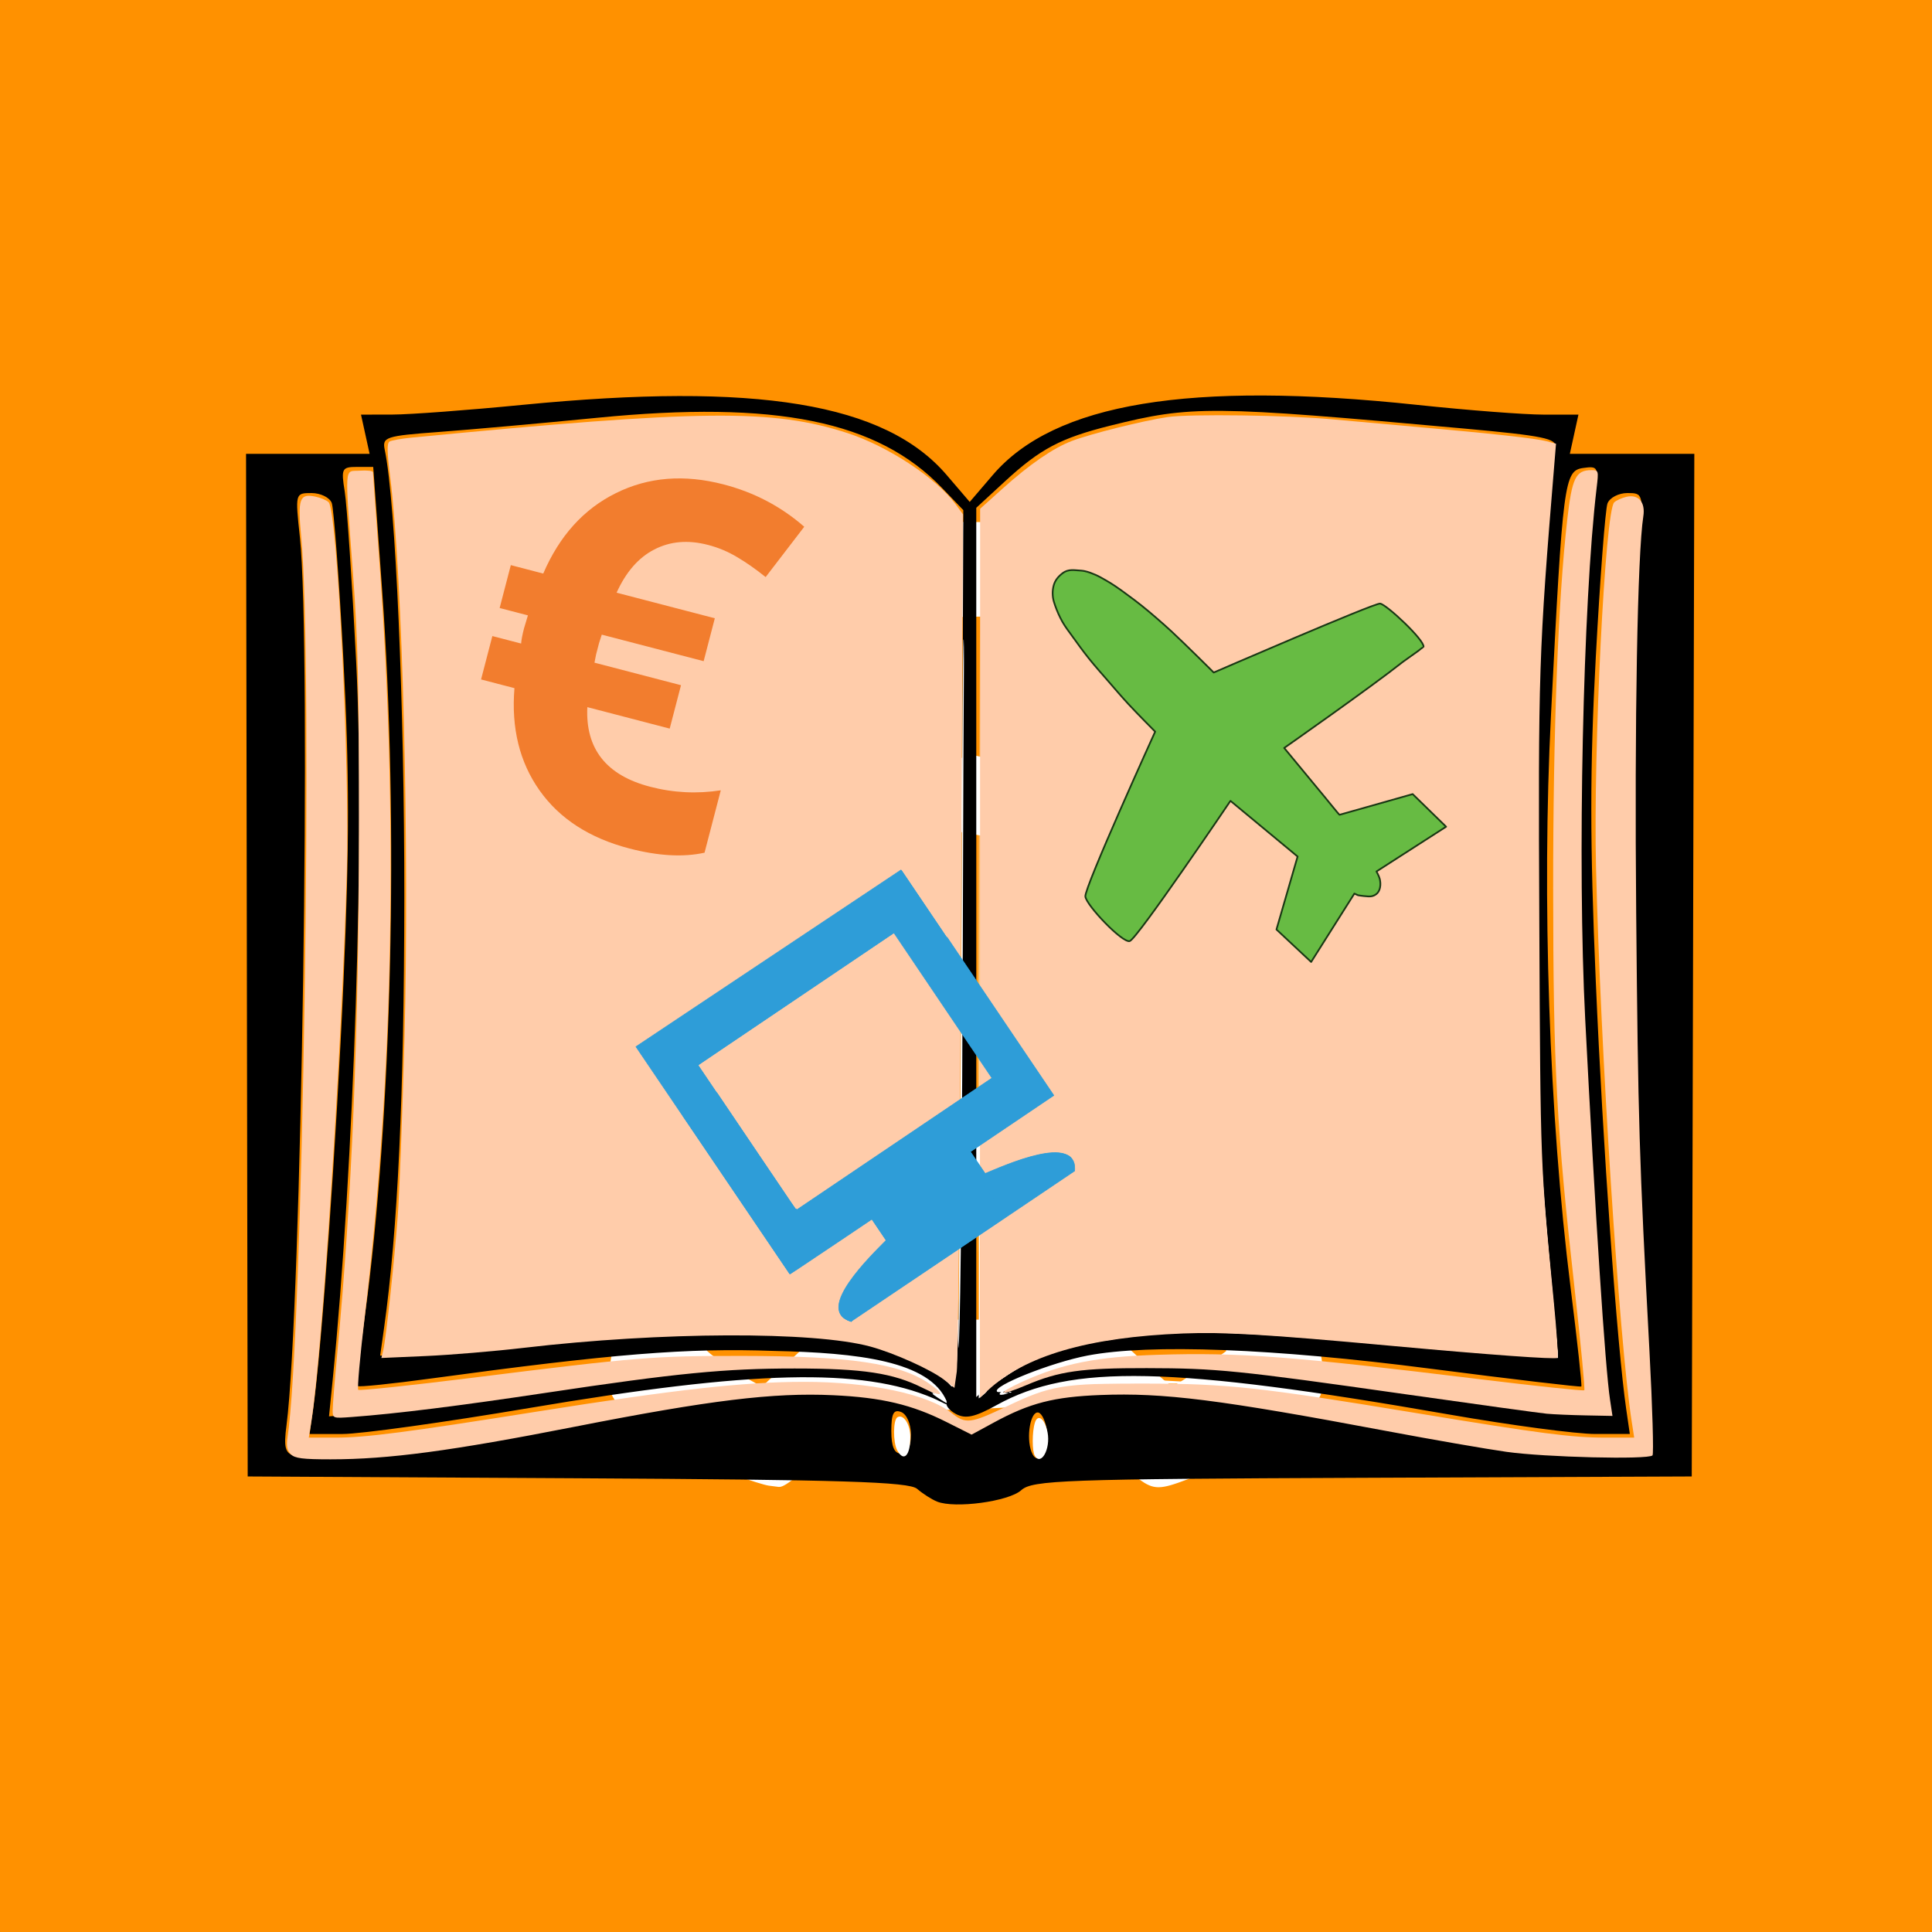 <?xml version="1.0" encoding="UTF-8" standalone="no"?>
<!-- Created with Inkscape (http://www.inkscape.org/) -->

<svg
   width="600"
   height="600"
   viewBox="0 0 158.75 158.75"
   version="1.1"
   id="svg1"
   xml:space="preserve"
   inkscape:version="1.4.2 (f4327f4, 2025-05-13)"
   sodipodi:docname="indirizzi-biennio-ite.svg"
   xmlns:inkscape="http://www.inkscape.org/namespaces/inkscape"
   xmlns:sodipodi="http://sodipodi.sourceforge.net/DTD/sodipodi-0.dtd"
   xmlns="http://www.w3.org/2000/svg"
   xmlns:svg="http://www.w3.org/2000/svg"><rect x="0" y="0" width="158.75" height="158.75" fill="#808080" stroke="none"/><sodipodi:namedview
     id="namedview1"
     pagecolor="#ffffff"
     bordercolor="#000000"
     borderopacity="0.25"
     inkscape:showpageshadow="2"
     inkscape:pageopacity="0.0"
     inkscape:pagecheckerboard="0"
     inkscape:deskcolor="#d1d1d1"
     inkscape:document-units="mm"
     inkscape:zoom="1.4551341"
     inkscape:cx="221.28545"
     inkscape:cy="301.3468"
     inkscape:window-width="2560"
     inkscape:window-height="1369"
     inkscape:window-x="-8"
     inkscape:window-y="-8"
     inkscape:window-maximized="1"
     inkscape:current-layer="svg1" /><defs
     id="defs1"><linearGradient
       id="swatch3"
       inkscape:swatch="solid"><stop
         style="stop-color:#ffffff;stop-opacity:1;"
         offset="0"
         id="stop3" /></linearGradient></defs><rect
     inkscape:export-ydpi="94.615005"
     inkscape:export-xdpi="94.615005"
     inkscape:export-filename="C:\Users\Tommaso\Desktop\Scuola\ASL\loghi\Bannerone\Informatica.png"
     ry="0.027"
     y="0"
     x="-5.5511151e-17"
     height="158.75"
     width="158.75"
     id="rect5103"
     style="display:inline;fill:#ff9100;fill-opacity:1;stroke:#000000;stroke-width:0;stroke-linecap:round;stroke-linejoin:round;stroke-miterlimit:4;stroke-dasharray:none;stroke-opacity:0.974;paint-order:stroke fill markers" /><g
     inkscape:label="Livello 1"
     inkscape:groupmode="layer"
     id="layer1"><path
       style="fill:#ffffff;fill-opacity:1;stroke:#ffffff;stroke-width:1.407;stroke-linecap:round;stroke-linejoin:round;stroke-dasharray:none;stroke-opacity:1"
       d="m 285.184,362.026 -12.364,-2.949 -10.239,-7.398 -10.239,-7.398 -6.396,-10.397 c -3.518,-5.718 -6.599,-11.02 -6.848,-11.781 -0.249,-0.761 -1.267,-6.594 -2.263,-12.963 l -1.81,-11.579 2.875,-12.232 2.875,-12.232 5.056,-7.046 c 10.753,-14.987 8.783,-13.046 20.643,-20.339 5.805,-3.569 10.927,-6.582 11.383,-6.695 0.456,-0.113 6.185,-1.059 12.732,-2.103 l 11.903,-1.898 12.141,2.906 c 6.677,1.598 12.713,3.278 13.413,3.734 0.7,0.455 5.361,3.78 10.357,7.388 l 9.085,6.56 6.738,10.934 6.738,10.934 1.993,12.469 1.993,12.469 -2.935,12.31 c -2.499,10.484 -3.167,12.638 -4.5,14.518 -0.861,1.215 -4.19,5.844 -7.397,10.287 l -5.831,8.079 -10.847,6.673 -10.847,6.673 -12.523,2.012 -12.523,2.012 z m 20.404,-20.244 10.379,-1.079 9.618,-7.692 9.618,-7.692 3.959,-11.775 3.959,-11.775 -3.024,-11.803 -3.024,-11.803 -3.926,-3.791 c -7.934,-7.663 -13.628,-12.816 -14.596,-13.21 -0.546,-0.222 -6.131,-1.315 -12.412,-2.429 l -11.42,-2.025 -10.934,4.512 c -6.013,2.481 -11.206,4.719 -11.539,4.973 -0.333,0.254 -3.593,4.733 -7.244,9.955 -4.821,6.893 -6.736,10.039 -6.992,11.483 -0.194,1.094 -0.502,6.8 -0.685,12.68 l -0.332,10.691 6.3,10.664 6.3,10.664 10.862,5.488 c 9.619,4.86 11.084,5.462 12.806,5.266 1.069,-0.122 6.615,-0.707 12.323,-1.301 z"
       id="path28"
       transform="scale(0.265)" /><path
       style="fill:#ffffff;fill-opacity:1;stroke:#ffffff;stroke-width:1.407;stroke-linecap:round;stroke-linejoin:round;stroke-dasharray:none;stroke-opacity:1"
       d="m 230.752,453.436 c -4.448,-1.683 -9.478,-3.944 -11.177,-5.024 -14.428,-9.171 -21.426,-13.787 -23.384,-15.423 l -2.301,-1.923 v -4.903 c 0,-4.277 0.348,-6.357 2.727,-16.298 1.5,-6.267 2.711,-11.941 2.693,-12.61 -0.079,-2.796 -3.089,-13.342 -4.749,-16.639 -0.977,-1.94 -3.801,-6.479 -6.276,-10.087 -3.733,-5.443 -5.259,-8.293 -8.957,-16.73 -5.432,-12.394 -6.106,-13.733 -7.184,-14.288 -0.467,-0.24 -8.612,-2.8 -18.1,-5.688 -14.037,-4.273 -17.681,-5.56 -19.559,-6.91 l -2.308,-1.659 0.018,-25.106 0.018,-25.106 1.581,-1.846 c 1.512,-1.766 2.125,-2.013 14.195,-5.729 18.534,-5.705 17.32,-5.146 23.219,-10.702 l 5.117,-4.819 5.842,-11.407 c 5.285,-10.319 6.47,-12.233 12.427,-20.062 6.306,-8.288 6.585,-8.753 6.585,-10.952 0,-1.263 -1.64,-8.845 -3.645,-16.85 -3.174,-12.677 -3.645,-15.113 -3.645,-18.886 0,-3.421 0.179,-4.542 0.85,-5.33 2.239,-2.629 14.073,-11.048 20.531,-14.607 7.476,-4.119 23.181,-10.257 26.243,-10.257 1.319,0 2.273,0.666 5.77,4.027 2.304,2.215 8.576,8.215 13.938,13.333 l 9.749,9.305 7.016,-0.943 c 3.859,-0.519 8.316,-1.38 9.904,-1.913 2.458,-0.825 4.183,-0.97 11.569,-0.97 7.946,0 9.162,0.119 14.362,1.408 3.125,0.774 7.816,1.665 10.424,1.98 l 4.743,0.572 13.709,-13.399 13.709,-13.399 h 2.488 c 3.09,0 14.86,4.713 24.024,9.619 8.288,4.438 21.178,14.129 22.416,16.854 0.488,1.075 0.893,2.375 0.899,2.888 0.006,0.513 -1.206,6.527 -2.692,13.363 -2.527,11.621 -2.692,12.777 -2.536,17.775 0.136,4.367 0.451,6.239 1.72,10.225 1.33,4.177 2.423,6.233 7.59,14.282 4.764,7.42 7.076,11.668 10.964,20.146 l 4.928,10.744 14.793,4.616 14.793,4.616 0.007,31.222 c 0.004,17.172 -0.047,31.222 -0.114,31.223 -1.511,0.014 -20.334,5.6 -22.257,6.606 -1.7,0.889 -4.163,2.949 -6.659,5.57 -3.679,3.863 -4.383,4.968 -9.906,15.55 -5.15,9.868 -6.81,12.543 -12.414,20.003 -5.545,7.382 -6.469,8.865 -6.469,10.384 0,0.975 1.64,8.557 3.645,16.848 3.26,13.485 3.645,15.577 3.645,19.831 0,3.623 -0.177,4.932 -0.745,5.5 -1.141,1.141 -16.822,11.898 -22.718,15.585 -5.887,3.681 -19.636,9.495 -22.453,9.495 -1.565,0 -2.896,-1.127 -16.352,-13.849 -8.057,-7.617 -14.891,-13.847 -15.187,-13.845 -0.296,0.002 -3.272,0.766 -6.613,1.696 l -6.074,1.692 H 299.581 284.031 l -6.074,-1.692 c -3.341,-0.931 -6.338,-1.694 -6.661,-1.696 -0.323,-0.002 -4.601,3.877 -9.506,8.621 -16.742,16.191 -20.005,19.075 -21.55,19.051 -0.77,-0.012 -5.04,-1.399 -9.488,-3.082 z m 19.93,-30.117 c 6.513,-6.23 12.796,-11.847 13.96,-12.484 l 2.118,-1.157 7.178,1.813 7.178,1.813 17.008,0.282 17.008,0.282 8.137,-1.989 c 4.475,-1.094 8.651,-1.989 9.279,-1.989 1.166,0 11.675,9.141 22.758,19.797 5.08,4.884 5.233,4.986 7.475,4.986 2.644,0 2.715,-0.038 13.944,-7.424 l 8.139,-5.354 v -2.151 c 0,-1.183 -1.531,-8.944 -3.402,-17.246 -1.871,-8.302 -3.402,-15.904 -3.402,-16.893 0,-1.627 0.523,-2.346 5.515,-7.587 4.533,-4.758 6.599,-7.476 11.602,-15.265 6.074,-9.454 6.098,-9.505 10.966,-22.353 2.683,-7.083 5.028,-13.256 5.211,-13.718 0.645,-1.629 3.545,-2.758 18.945,-7.374 8.553,-2.564 16.007,-4.859 16.565,-5.102 2.573,-1.117 2.649,-25.815 0.086,-27.807 -0.852,-0.662 -7.157,-2.631 -32.059,-10.012 -3.052,-0.904 -3.659,-1.981 -7.404,-13.117 -4.265,-12.682 -9.554,-22.509 -17.074,-31.721 -2.945,-3.608 -5.883,-7.435 -6.527,-8.504 -0.645,-1.069 -2.244,-3.085 -3.554,-4.479 l -2.382,-2.536 0.533,-4.517 c 0.293,-2.484 1.849,-10.143 3.457,-17.02 1.609,-6.877 2.917,-13.324 2.907,-14.329 -0.017,-1.808 -0.092,-1.876 -7.411,-6.807 -6.613,-4.455 -13.649,-8.382 -15.02,-8.382 -0.686,0 -4.685,3.482 -16.416,14.294 -10.242,9.44 -12.179,10.973 -13.86,10.968 -0.535,-0.001 -3.705,-0.764 -7.046,-1.695 l -6.074,-1.692 -19.103,-0.004 -19.103,-0.004 -5.908,1.701 c -9.457,2.722 -7.766,3.439 -21.207,-8.985 -6.358,-5.877 -12.697,-11.59 -14.085,-12.695 l -2.524,-2.01 -3.499,1.611 c -1.924,0.886 -6.997,3.92 -11.274,6.742 -6.936,4.578 -7.79,5.288 -7.909,6.589 -0.074,0.802 1.402,7.98 3.28,15.952 2.435,10.336 3.414,15.423 3.414,17.729 v 3.234 l -5.024,5.11 c -4.216,4.288 -5.99,6.629 -11.023,14.547 -6.443,10.135 -6.377,9.998 -12.43,26.037 -2.219,5.88 -4.542,11.323 -5.161,12.096 -1.007,1.256 -2.902,1.936 -17.822,6.397 -9.182,2.745 -17.016,5.312 -17.409,5.705 -0.461,0.461 -0.947,2.833 -1.371,6.691 -0.567,5.151 -0.556,6.988 0.074,13.285 0.402,4.019 0.774,7.348 0.826,7.398 0.052,0.05 7.748,2.327 17.102,5.06 20.298,5.931 18.678,4.817 22.111,15.202 1.564,4.731 3.969,10.262 7.681,17.662 l 5.405,10.774 7.02,7.985 c 7.608,8.654 10.022,12.496 10.022,15.953 0,1.112 -1.542,8.917 -3.426,17.344 -1.884,8.427 -3.36,15.881 -3.28,16.563 0.297,2.524 18.657,14.02 22.499,14.088 1.888,0.034 2.286,-0.293 13.786,-11.292 z"
       id="path29"
       transform="scale(0.265)" /><path
       style="fill:#ffffff;fill-opacity:1;stroke:#ffffff;stroke-width:0.249;stroke-linecap:round;stroke-linejoin:round;stroke-dasharray:none;stroke-opacity:1"
       d="m 455.886,331.278 c 0,-0.038 0.068,-0.09 0.151,-0.116 0.083,-0.026 0.208,-0.135 0.279,-0.242 0.114,-0.171 0.131,-3.83 0.151,-31.192 0.018,-24.573 0.045,-30.99 0.129,-30.961 0.058,0.021 1.558,0.493 3.332,1.05 l 3.226,1.013 1.744,1.795 1.744,1.795 1.09,12.511 1.09,12.511 -1.137,13.02 c -0.625,7.161 -1.176,13.098 -1.223,13.194 -0.048,0.096 -0.678,0.947 -1.401,1.891 l -1.315,1.716 -2.835,0.753 c -1.559,0.414 -3.328,0.884 -3.93,1.043 -0.602,0.159 -1.095,0.258 -1.095,0.221 z"
       id="path30"
       transform="scale(0.265)" /><path
       style="fill:#ffffff;stroke:#ffffff;stroke-width:1.407;stroke-linecap:round;stroke-linejoin:round"
       d="m 238.596,459.981 c -1.336,-0.17 -5.921,-1.605 -10.189,-3.188 -7.471,-2.772 -8.273,-3.209 -21.624,-11.79 -17.035,-10.948 -17.024,-10.936 -17.024,-18.299 0,-4.21 0.374,-6.406 2.925,-17.178 l 2.925,-12.351 -1.799,-6.83 -1.799,-6.83 -6.107,-9.371 c -5.4,-8.286 -6.639,-10.608 -10.7,-20.051 l -4.593,-10.68 -2.21,-1.089 c -1.216,-0.599 -3.851,-1.462 -5.855,-1.919 -2.005,-0.457 -9.348,-2.652 -16.32,-4.879 -11.561,-3.692 -12.87,-4.222 -14.895,-6.027 l -2.22,-1.979 -0.479,-15.793 c -0.349,-11.513 -0.321,-19.073 0.105,-27.898 l 0.583,-12.105 2.303,-1.998 c 2.152,-1.867 3.248,-2.284 16.709,-6.361 l 14.406,-4.363 5.814,-5.588 5.814,-5.588 4.852,-9.962 c 4.413,-9.06 5.47,-10.791 11.679,-19.126 l 6.827,-9.165 -3.988,-16.104 c -3.578,-14.448 -3.988,-16.574 -3.982,-20.671 0.006,-4.478 0.038,-4.606 1.674,-6.602 2.703,-3.299 14.009,-11.503 21.657,-15.716 9.071,-4.996 24.592,-10.777 28.937,-10.777 2.738,0 2.838,0.05 6.239,3.119 1.901,1.716 8.158,7.627 13.904,13.136 l 10.448,10.017 3.888,-0.306 c 2.138,-0.169 6.107,-0.941 8.819,-1.716 4.65,-1.329 5.451,-1.41 13.999,-1.41 8.364,0 9.508,0.109 14.749,1.404 3.125,0.772 7.402,1.537 9.504,1.699 l 3.823,0.295 13.485,-13.119 13.485,-13.119 h 3.975 c 3.775,0 4.37,0.161 11.849,3.197 11.763,4.776 21.069,9.967 30.292,16.899 l 7.84,5.892 1.08,3.738 1.08,3.738 -2.967,13.673 c -1.663,7.664 -2.967,14.877 -2.967,16.411 0,1.597 0.631,4.965 1.514,8.084 1.417,5.002 1.892,5.927 7.378,14.357 4.788,7.359 6.72,10.914 10.537,19.394 3.528,7.838 4.965,10.536 5.864,11.007 0.655,0.343 9.042,3.087 18.637,6.098 16.99,5.331 17.492,5.525 19.195,7.396 0.961,1.057 1.927,2.23 2.145,2.608 1.648,2.844 2.403,34.079 1.146,47.417 -0.683,7.244 -0.797,7.741 -2.172,9.476 -0.798,1.007 -1.9,2.235 -2.448,2.73 -0.611,0.551 -6.774,2.467 -15.937,4.952 l -14.941,4.053 -4.956,5.009 -4.956,5.009 -5.942,11.42 c -5.024,9.657 -6.877,12.673 -12.002,19.54 -3.333,4.466 -5.937,8.319 -5.787,8.562 0.15,0.243 1.917,7.317 3.928,15.72 3.306,13.821 3.655,15.749 3.655,20.213 0,7.661 0.487,7.087 -14.335,16.895 -13.867,9.176 -17.806,11.333 -27.138,14.864 -8.346,3.157 -9.948,3.171 -14.22,0.123 -1.729,-1.234 -8.015,-6.864 -13.969,-12.513 -5.954,-5.649 -11.358,-10.746 -12.008,-11.329 l -1.182,-1.058 -4.672,1.133 c -3.739,0.906 -7.135,1.244 -17.008,1.691 -12.201,0.552 -12.423,0.545 -20.284,-0.682 -4.371,-0.682 -9.073,-1.238 -10.448,-1.236 l -2.5,0.004 -12.391,11.693 c -11.057,10.433 -16.243,14.663 -17.737,14.467 -0.267,-0.035 -1.579,-0.203 -2.916,-0.373 z m 9.159,-39.797 c 6.222,-5.862 12.583,-11.417 14.232,-12.426 l 2.981,-1.826 4.065,0.577 c 2.236,0.318 6.876,1.208 10.312,1.978 6.123,1.373 6.537,1.401 20.736,1.401 h 14.488 l 8.093,-1.944 c 11.126,-2.672 11.61,-2.645 15.953,0.905 1.917,1.567 8.145,7.165 13.841,12.44 7.191,6.66 10.615,9.524 11.204,9.37 0.943,-0.247 16.861,-10.788 17.211,-11.397 0.121,-0.212 -1.272,-6.945 -3.096,-14.963 -4.86,-21.365 -4.781,-22.023 3.67,-30.371 3.953,-3.905 5.602,-6.077 10.698,-14.092 5.858,-9.214 6.133,-9.771 9.967,-20.166 2.169,-5.88 4.732,-12.387 5.695,-14.459 l 1.752,-3.769 3.445,-1.021 c 12.379,-3.668 30.195,-9.257 30.455,-9.554 0.171,-0.195 0.64,-1.702 1.042,-3.35 0.601,-2.46 0.651,-4.286 0.28,-10.205 -0.274,-4.365 -0.68,-7.424 -1.029,-7.755 -0.317,-0.301 -7.793,-2.674 -16.613,-5.274 -15.11,-4.455 -16.137,-4.83 -17.791,-6.5 -1.507,-1.522 -2.282,-3.296 -5.488,-12.569 -4.766,-13.784 -8.277,-20.344 -16.067,-30.022 -3.012,-3.742 -6.762,-8.84 -8.334,-11.329 -1.572,-2.489 -3.44,-5.441 -4.152,-6.56 l -1.294,-2.035 0.63,-4.859 c 0.346,-2.673 1.858,-10.144 3.359,-16.604 1.501,-6.459 2.73,-12.052 2.73,-12.427 0,-0.911 -15.665,-11.545 -17.008,-11.545 -1.107,0 -10.366,7.975 -19.195,16.532 -3.092,2.997 -6.074,5.374 -8.199,6.537 l -3.339,1.827 -8.566,-2.213 -8.566,-2.213 -17.251,0.271 -17.251,0.271 -7.194,1.915 c -10.05,2.675 -8.647,3.32 -24.553,-11.283 -8.72,-8.006 -13.027,-11.645 -13.78,-11.645 -1.312,0 -17.402,10.573 -17.402,11.435 0,0.331 1.421,6.641 3.159,14.021 2.816,11.963 3.159,13.963 3.159,18.43 v 5.011 l -5.71,6.044 c -4.609,4.879 -6.754,7.682 -11.128,14.547 -5.259,8.254 -5.579,8.918 -10.881,22.596 -4.56,11.763 -5.753,14.386 -7.216,15.871 -1.656,1.68 -2.646,2.041 -17.79,6.503 -8.82,2.598 -16.327,4.994 -16.683,5.324 -0.897,0.832 -1.064,16.665 -0.205,19.487 l 0.606,1.992 15.915,4.747 c 8.754,2.611 16.393,5.045 16.977,5.409 2.131,1.328 3.556,4.014 5.656,10.66 1.55,4.907 3.583,9.66 7.34,17.166 l 5.196,10.38 7.048,8.037 c 5.246,5.981 7.537,9.01 8.961,11.841 2.798,5.566 2.703,7.48 -1.246,24.946 -1.737,7.684 -3.159,14.259 -3.159,14.611 0,0.785 7.995,6.387 13.606,9.534 2.272,1.274 4.207,2.326 4.3,2.337 0.093,0.011 5.232,-4.75 11.42,-10.58 z m 158.093,1.763 c -0.155,-0.388 -0.27,-0.273 -0.294,0.294 -0.021,0.512 0.094,0.799 0.255,0.638 0.161,-0.161 0.179,-0.581 0.038,-0.931 z m 50.631,-95.031 c -0.051,-3.987 -0.123,-4.391 -0.45,-2.551 -0.558,3.138 -0.544,7.289 0.025,7.289 0.295,0 0.462,-1.863 0.425,-4.738 z m 10.116,-2.906 c -0.123,-0.473 -0.232,-0.204 -0.242,0.598 -0.01,0.802 0.091,1.189 0.224,0.86 0.133,-0.329 0.141,-0.985 0.018,-1.458 z m 0.498,-4.376 c -0.112,-0.739 -0.206,-0.25 -0.21,1.087 -0.004,1.336 0.088,1.941 0.203,1.343 0.115,-0.598 0.118,-1.691 0.007,-2.43 z m 0.48,-5.595 c -0.116,-0.601 -0.211,-0.109 -0.211,1.093 0,1.203 0.095,1.695 0.211,1.093 0.116,-0.601 0.116,-1.585 0,-2.187 z m 0.478,-5.588 c -0.122,-0.468 -0.222,-0.085 -0.222,0.85 0,0.935 0.1,1.318 0.222,0.85 0.122,-0.468 0.122,-1.233 0,-1.701 z m 0.486,-5.345 c -0.122,-0.468 -0.222,-0.085 -0.222,0.85 0,0.935 0.1,1.318 0.222,0.85 0.122,-0.468 0.122,-1.233 0,-1.701 z m 0,-9.233 c -0.122,-0.468 -0.222,-0.085 -0.222,0.85 0,0.935 0.1,1.318 0.222,0.85 0.122,-0.468 0.122,-1.233 0,-1.701 z m -0.486,-5.345 c -0.122,-0.468 -0.222,-0.085 -0.222,0.85 0,0.935 0.1,1.318 0.222,0.85 0.122,-0.468 0.122,-1.233 0,-1.701 z m -0.486,-5.831 c -0.122,-0.468 -0.222,-0.085 -0.222,0.85 0,0.935 0.1,1.318 0.222,0.85 0.122,-0.468 0.122,-1.233 0,-1.701 z m -0.486,-5.345 c -0.122,-0.468 -0.222,-0.085 -0.222,0.85 0,0.935 0.1,1.318 0.222,0.85 0.122,-0.468 0.122,-1.233 0,-1.701 z M 266.052,190.54 c 0,-0.105 -0.339,-0.321 -0.754,-0.48 -0.432,-0.166 -0.627,-0.085 -0.457,0.191 0.285,0.462 1.211,0.683 1.211,0.289 z m 138.979,-22.346 c 0,-0.101 -0.383,-0.484 -0.85,-0.85 -0.771,-0.604 -0.788,-0.587 -0.183,0.183 0.635,0.809 1.034,1.067 1.034,0.667 z"
       id="path3"
       transform="scale(0.265)" /><g
       transform="matrix(0.826,0,0,0.826,-10.112,-53.577)"
       id="g4595"
       style="display:inline"><path
         style="display:inline;fill:#000000;stroke-width:0.65"
         d="m 105.459,214.237 c -0.536,-0.216 -1.429,-0.787 -1.983,-1.267 -0.81,-0.702 -7.47,-0.909 -33.801,-1.053 l -32.793,-0.179 -0.082,-50.864 -0.082,-50.864 h 6.146 6.146 l -0.428,-1.95 -0.428,-1.95 3.139,-0.007 c 1.727,-0.002 7.527,-0.437 12.889,-0.962 23.36,-2.285 36.109,-0.179 42.234,6.976 l 2.292,2.677 2.292,-2.677 c 6.132,-7.164 19.573,-9.384 42.234,-6.976 5.005,0.532 10.659,0.967 12.564,0.968 l 3.464,10e-4 -0.428,1.95 -0.428,1.95 h 6.192 6.192 l -0.128,50.864 -0.128,50.864 -32.742,0.133 c -29.727,0.12 -32.853,0.234 -33.957,1.232 -1.241,1.123 -6.605,1.849 -8.378,1.134 z M 64.358,207.579 c 14.196,-2.843 16.791,-3.284 23.397,-3.977 7.329,-0.768 13.395,-0.029 17.85,2.176 l 3.205,1.586 2.747,-1.535 c 6.556,-3.664 15.145,-3.411 37.943,1.119 9.944,1.976 15.218,2.7 20.088,2.759 3.632,0.044 6.746,-0.066 6.92,-0.245 0.174,-0.179 0.066,-4.128 -0.239,-8.775 -1.684,-25.637 -2.113,-65.058 -0.893,-82.064 0.334,-4.652 0.318,-4.713 -1.245,-4.713 -0.87,0 -1.761,0.464 -1.978,1.03 -0.217,0.567 -0.742,7.453 -1.165,15.302 -0.593,11.004 -0.593,18.396 10e-4,32.283 0.701,16.356 2.122,36.317 3.029,42.549 l 0.355,2.438 h -3.437 c -1.891,0 -8.402,-0.867 -14.471,-1.926 -27.702,-4.837 -37.669,-5.049 -45.059,-0.959 -2.19,1.212 -3.107,1.413 -4.081,0.892 -0.691,-0.37 -1.096,-0.93 -0.902,-1.244 0.195,-0.315 0.011,-0.784 -0.407,-1.043 -0.411,-0.335 0.869,0.302 0.407,1.043 0.405,0.655 -0.402,0.082 -1.348,-0.322 -7.138,-3.046 -17.938,-2.784 -40.18,0.976 -8.406,1.421 -16.763,2.584 -18.57,2.584 h -3.285 l 0.346,-2.438 c 0.868,-6.116 2.334,-26.735 3.031,-42.652 0.592,-13.508 0.589,-20.758 -0.017,-32.006 -0.43,-7.998 -0.951,-14.984 -1.158,-15.524 -0.207,-0.54 -1.111,-0.982 -2.008,-0.982 -1.627,0 -1.63,0.011 -1.16,4.388 1.154,10.747 0.157,76.914 -1.331,88.348 -0.29,2.23 -0.146,2.77 0.817,3.056 2.504,0.744 13.663,-0.296 22.795,-2.125 z m 52.04,-0.332 c -0.117,-0.948 -0.506,-1.788 -0.863,-1.867 -0.781,-0.171 -1.238,2.46 -0.68,3.914 0.609,1.586 1.798,0.009 1.543,-2.047 z m -13.539,0.336 c 0,-1.072 -0.419,-2.041 -0.975,-2.255 -0.751,-0.288 -0.975,0.143 -0.975,1.881 0,1.571 0.296,2.255 0.975,2.255 0.642,0 0.975,-0.642 0.975,-1.881 z m -37.303,-4.223 c 19.207,-3.17 31.15,-3.51 37.571,-1.068 0.966,0.367 3.497,2.307 3.297,1.984 -1.689,-4.042 -8.862,-4.842 -17.216,-5.026 -8.594,-0.312 -16.024,0.286 -34.074,2.742 -3.904,0.531 -7.195,0.87 -7.312,0.753 -0.117,-0.117 0.205,-3.261 0.716,-6.985 2.693,-19.62 3.393,-49.098 1.714,-72.261 l -0.883,-12.188 h -1.616 c -1.504,0 -1.589,0.168 -1.219,2.438 0.218,1.341 0.732,8.993 1.142,17.005 0.874,17.087 -0.214,50.149 -2.352,71.495 l -0.352,3.51 5.38,-0.389 c 2.959,-0.214 9.8,-1.118 15.203,-2.01 z m 106.56,-0.559 c -0.615,-4.534 -2.223,-32.364 -2.675,-46.314 -0.386,-11.89 0.452,-36.465 1.458,-42.796 0.373,-2.348 0.305,-2.482 -1.158,-2.275 -1.895,0.268 -2.029,1.298 -3.212,24.618 -0.922,18.181 -0.179,39.907 1.944,56.854 0.672,5.363 1.157,9.817 1.077,9.899 -0.079,0.082 -6.854,-0.718 -15.054,-1.776 -15.567,-2.01 -27.849,-2.48 -34.051,-1.304 -3.6,0.683 -9.554,3.055 -9.016,3.592 0.176,0.176 1.189,-0.113 2.251,-0.643 5.926,-2.956 16.862,-2.701 39.556,0.922 6.435,1.027 13.4,1.894 15.478,1.927 l 3.777,0.059 z m -66.164,-89.397 c -6.409,-6.671 -16.52,-8.729 -34.293,-6.981 -5.541,0.545 -12.629,1.18 -15.751,1.411 -5.326,0.394 -5.658,0.504 -5.39,1.786 1.079,5.164 1.961,25.408 1.944,44.592 -0.019,19.633 -0.65,33.058 -2.012,42.739 l -0.389,2.763 h 3.38 c 1.859,0 7.084,-0.48 11.612,-1.068 10.546,-1.368 27.753,-1.53 32.607,-0.307 4.222,1.064 7.847,2.789 9.144,4.352 0.811,0.977 0.953,-4.588 1.099,-42.98 l 0.167,-44.103 z m 8.555,86.637 c 3.047,-1.542 11.023,-2.88 17.279,-2.898 2.86,-0.009 10.758,0.563 17.55,1.27 11.108,1.156 17.89,1.588 17.867,1.138 -0.002,-0.089 -0.454,-4.55 -0.999,-9.913 -1.63,-16.034 -1.933,-44.835 -0.667,-63.377 0.598,-8.759 1.219,-16.375 1.38,-16.924 0.246,-0.839 -1.189,-1.133 -8.969,-1.838 -25.27,-2.292 -27.194,-2.308 -35.234,-0.3 -4.961,1.239 -6.989,2.31 -10.503,5.55 l -2.851,2.628 v 44.232 44.232 l 1.463,-1.337 c 0.804,-0.736 2.462,-1.843 3.684,-2.462 z"
         id="path4504"
         inkscape:connector-curvature="0"
         sodipodi:nodetypes="ccccccccccccccccccccccccccccccccccccccscccccscsccccccscccccscccccccccscsssccccccsscssccccccccccsccscccsccccscccccscscscccccccsccscccccc" /><path
         style="display:inline;opacity:1;fill:#ffccaa;fill-opacity:1;stroke:none;stroke-width:35.198;stroke-linecap:round;stroke-linejoin:round;stroke-miterlimit:4;stroke-dasharray:none;stroke-dashoffset:0;stroke-opacity:1;paint-order:fill markers stroke"
         d="m 400.724,762.812 c -4.877,-3.83 -18.778,-10.111 -27.803,-12.562 -21.321,-5.791 -78.42,-5.575 -130.252,0.493 -10.884,1.274 -27.332,2.649 -36.551,3.056 l -16.761,0.739 0.691,-2.804 c 1.017,-4.129 4.154,-33.137 5.465,-50.533 0.627,-8.323 1.759,-38.277 2.515,-66.564 1.922,-71.897 -0.693,-174.27 -5.391,-211.073 -1.151,-9.017 -1.216,-12.432 -0.247,-13.031 0.722,-0.446 4.473,-1.117 8.335,-1.492 108.883,-10.55 135.638,-10.822 163.71,-1.666 15.198,4.957 33.323,16.903 40.489,26.685 l 2.77,3.781 -0.734,157.872 c -0.404,86.83 -1.126,160.612 -1.605,163.96 l -0.871,6.088 z"
         id="path4695"
         inkscape:connector-curvature="0"
         transform="scale(0.265)" /><path
         style="display:inline;opacity:1;fill:#ffccaa;fill-opacity:1;stroke:none;stroke-width:35.198;stroke-linecap:round;stroke-linejoin:round;stroke-miterlimit:4;stroke-dasharray:none;stroke-dashoffset:0;stroke-opacity:1;paint-order:fill markers stroke"
         d="m 626.826,775.46 c -2.561,-0.239 -26.396,-3.526 -52.967,-7.304 -63.085,-8.969 -70.944,-9.762 -97.203,-9.81 -24.581,-0.044 -32.821,1.124 -45.282,6.42 -10.544,4.482 -11.55,3.285 -1.189,-1.413 14.868,-6.742 27.828,-9.309 50.545,-10.014 30.566,-0.949 50.554,0.565 120.845,9.149 21.327,2.604 39.033,4.478 39.348,4.163 0.315,-0.315 -1.273,-17.004 -3.529,-37.086 -6.924,-61.634 -8.125,-83.887 -8.16,-151.178 -0.03,-58.798 1.864,-108.504 5.275,-138.427 1.804,-15.827 3.183,-18.672 9.065,-18.71 2.702,-0.017 2.757,0.169 1.979,6.676 -5.13,42.916 -7.255,141.622 -4.292,199.354 3.811,74.259 7.503,130.873 9.317,142.895 l 0.922,6.112 -10.01,-0.196 c -5.505,-0.108 -12.105,-0.391 -14.666,-0.631 z"
         id="path4699"
         inkscape:connector-curvature="0"
         transform="scale(0.265)" /><path
         style="display:inline;opacity:1;fill:#ffccaa;fill-opacity:1;stroke:none;stroke-width:35.198;stroke-linecap:round;stroke-linejoin:round;stroke-miterlimit:4;stroke-dasharray:none;stroke-dashoffset:0;stroke-opacity:1;paint-order:fill markers stroke"
         d="m 155.369,790.679 c -1.36,-1.36 -1.721,-3.107 -1.261,-6.112 5.793,-37.828 9.665,-290.734 5.176,-338.079 -1.379,-14.545 -0.689,-16.542 5.285,-15.296 1.979,0.413 4.22,1.353 4.98,2.089 3.271,3.168 7.984,98.627 6.848,138.703 -1.893,66.754 -9.254,180.863 -13.311,206.339 l -0.973,6.112 h 10.083 c 11.216,0 26.772,-2.012 75.714,-9.793 52.498,-8.346 77.547,-11.135 100.114,-11.148 24.55,-0.013 46.461,4.607 55.352,11.673 5.351,4.253 7.075,4.047 20.756,-2.474 16.58,-7.903 21.035,-8.638 51.945,-8.569 30.888,0.069 42.847,1.369 101.278,11.012 47,7.756 58.851,9.299 71.457,9.299 h 10.843 l -0.946,-6.112 C 654.012,748.017 646.975,638.607 645.32,570.239 c -1.063,-43.94 3.419,-133.726 6.835,-136.898 0.795,-0.738 2.848,-1.67 4.563,-2.07 4.549,-1.062 7.195,1.989 6.361,7.332 -2.202,14.092 -3.332,77.051 -2.676,149.097 0.712,78.222 1.126,91.875 4.989,164.408 1.116,20.956 1.626,38.505 1.133,38.998 -1.656,1.654 -40.401,0.71 -54.832,-1.337 -7.683,-1.09 -27.851,-4.592 -44.818,-7.783 -62.92,-11.834 -83.836,-14.47 -107.529,-13.549 -17.568,0.683 -26.59,3.005 -40.006,10.297 l -8.424,4.579 -9.423,-4.738 c -13.019,-6.546 -24.291,-9.212 -42.549,-10.062 -22.465,-1.047 -46.21,1.85 -97.067,11.842 -46.206,9.078 -69.784,12.225 -91.591,12.228 -10.498,10e-4 -13.381,-0.367 -14.918,-1.903 z"
         id="path4701"
         inkscape:connector-curvature="0"
         transform="scale(0.265)" /><path
         style="display:inline;opacity:1;fill:#ffffff;fill-opacity:1;stroke:none;stroke-width:35.198;stroke-linecap:round;stroke-linejoin:round;stroke-miterlimit:4;stroke-dasharray:none;stroke-dashoffset:0;stroke-opacity:1;paint-order:fill markers stroke"
         d="m 434.658,791.274 c -1.056,-1.709 -1.039,-9.102 0.029,-12.468 1.114,-3.511 3.801,-1.412 4.764,3.721 1.149,6.127 -2.404,12.612 -4.793,8.747 z"
         id="path4703"
         inkscape:connector-curvature="0"
         transform="scale(0.265)" /><path
         style="display:inline;opacity:1;fill:#ffffff;fill-opacity:1;stroke:none;stroke-width:35.198;stroke-linecap:round;stroke-linejoin:round;stroke-miterlimit:4;stroke-dasharray:none;stroke-dashoffset:0;stroke-opacity:1;paint-order:fill markers stroke"
         d="m 382.986,789.168 c -1.593,-2.977 -1.545,-11.37 0.071,-12.369 2.238,-1.383 4.862,2.611 4.862,7.399 0,7.051 -2.481,9.55 -4.933,4.969 z"
         id="path4705"
         inkscape:connector-curvature="0"
         transform="scale(0.265)" /><path
         style="display:inline;opacity:1;fill:#ffccaa;fill-opacity:1;stroke:none;stroke-width:35.198;stroke-linecap:round;stroke-linejoin:round;stroke-miterlimit:4;stroke-dasharray:none;stroke-dashoffset:0;stroke-opacity:1;paint-order:fill markers stroke"
         d="m 171.081,774.139 c 0.002,-1.7 0.771,-11.211 1.708,-21.135 5.508,-58.321 8.101,-120.764 8.144,-196.153 0.032,-54.685 -0.358,-71.677 -2.215,-96.621 -3.142,-42.213 -3.396,-38.344 2.544,-38.774 2.721,-0.197 4.949,0.065 4.951,0.582 0.002,0.517 1.044,15.059 2.316,32.314 7.221,97.968 5.381,194.37 -5.438,284.939 -1.738,14.547 -2.824,26.785 -2.414,27.194 0.41,0.41 20.026,-1.665 43.591,-4.611 61.074,-7.635 67.403,-8.146 100.47,-8.118 40.396,0.034 59.119,2.788 70.138,10.318 6.595,4.507 5.233,5.495 -2.328,1.689 -11.063,-5.568 -22.288,-7.27 -48.02,-7.278 -26.312,-0.008 -44.327,1.754 -93.497,9.145 -32.703,4.916 -56.022,7.822 -72.68,9.058 -7.234,0.537 -7.276,0.522 -7.272,-2.551 z"
         id="path4707"
         inkscape:connector-curvature="0"
         transform="scale(0.265)" /><path
         style="display:inline;opacity:1;fill:#ffffff;fill-opacity:1;stroke:none;stroke-width:12.444;stroke-linecap:round;stroke-linejoin:round;stroke-miterlimit:4;stroke-dasharray:none;stroke-dashoffset:0;stroke-opacity:1;paint-order:fill markers stroke"
         d="M 414.428,624.412 V 481.137 h 105.19 105.19 l -0.223,1.132 c -0.123,0.623 -0.459,7.059 -0.747,14.302 -0.371,9.307 -0.521,32.972 -0.514,80.669 0.014,89.899 0.26,97.013 5.121,148.373 1.103,11.658 2.132,22.926 2.285,25.041 l 0.279,3.845 -2.619,-0.234 c -1.44,-0.129 -5.027,-0.343 -7.97,-0.476 -7.771,-0.351 -25.916,-1.714 -38.482,-2.89 -53.497,-5.007 -60.949,-5.554 -79.283,-5.827 -16.56,-0.246 -22.242,0.064 -35.578,1.938 -23.497,3.302 -32.708,6.499 -45.864,15.92 -2.714,1.944 -5.351,3.809 -5.861,4.146 l -0.926,0.612 z"
         id="path4709"
         inkscape:connector-curvature="0"
         transform="scale(0.265)" /><path
         style="display:inline;opacity:1;fill:#ffffff;fill-opacity:1;stroke:none;stroke-width:12.444;stroke-linecap:round;stroke-linejoin:round;stroke-miterlimit:4;stroke-dasharray:none;stroke-dashoffset:0;stroke-opacity:1;paint-order:fill markers stroke"
         d="m 414.22,624.571 c 0,-79.002 0.047,-111.26 0.105,-71.684 0.058,39.576 0.058,104.214 0,143.64 -0.058,39.426 -0.105,7.046 -0.105,-71.956 z"
         id="path4711"
         inkscape:connector-curvature="0"
         transform="scale(0.265)" /><path
         style="display:inline;opacity:1;fill:#ffffff;fill-opacity:1;stroke:none;stroke-width:12.444;stroke-linecap:round;stroke-linejoin:round;stroke-miterlimit:4;stroke-dasharray:none;stroke-dashoffset:0;stroke-opacity:1;paint-order:fill markers stroke"
         d="M 414.428,624.389 V 481.137 h 105.194 105.194 l -0.234,1.543 c -0.899,5.923 -1.245,32.336 -1.237,94.354 0.011,89.982 0.284,97.731 5.296,150.431 2.176,22.884 2.481,26.96 2.016,26.954 -7.149,-0.089 -36.461,-2.339 -63.995,-4.913 -42.396,-3.963 -55.724,-4.758 -74.034,-4.416 -12.347,0.23 -16.523,0.575 -28.399,2.346 -21.703,3.235 -30.203,6.368 -44.039,16.233 -2.603,1.856 -4.965,3.51 -5.248,3.674 -0.411,0.239 -0.514,-28.466 -0.514,-142.953 z"
         id="path4713"
         inkscape:connector-curvature="0"
         transform="scale(0.265)" /><path
         style="display:inline;opacity:1;fill:#ffffff;fill-opacity:1;stroke:none;stroke-width:12.444;stroke-linecap:round;stroke-linejoin:round;stroke-miterlimit:4;stroke-dasharray:none;stroke-dashoffset:0;stroke-opacity:1;paint-order:fill markers stroke"
         d="m 413.707,625.326 0.102,-144.395 0.104,143.537 c 0.057,78.945 0.248,143.537 0.423,143.537 0.176,0 0.743,-0.297 1.261,-0.659 1.662,-1.164 1.397,-0.31 -0.328,1.056 l -1.665,1.319 z"
         id="path4715"
         inkscape:connector-curvature="0"
         transform="scale(0.265)" /><path
         style="display:inline;opacity:1;fill:#ffffff;fill-opacity:1;stroke:none;stroke-width:12.444;stroke-linecap:round;stroke-linejoin:round;stroke-miterlimit:4;stroke-dasharray:none;stroke-dashoffset:0;stroke-opacity:1;paint-order:fill markers stroke"
         d="m 414.213,675.195 c -3e-5,-18.336 0.051,-25.897 0.112,-16.802 0.062,9.094 0.062,24.096 5e-5,33.338 -0.062,9.241 -0.112,1.8 -0.112,-16.535 z"
         id="path4717"
         inkscape:connector-curvature="0"
         transform="scale(0.265)" /><path
         style="display:inline;opacity:1;fill:#ffffff;fill-opacity:1;stroke:none;stroke-width:12.444;stroke-linecap:round;stroke-linejoin:round;stroke-miterlimit:4;stroke-dasharray:none;stroke-dashoffset:0;stroke-opacity:1;paint-order:fill markers stroke"
         d="m 414.198,672.519 c 0,-6.451 0.057,-9.091 0.126,-5.865 0.07,3.226 0.07,8.504 0,11.73 -0.07,3.226 -0.126,0.587 -0.126,-5.865 z"
         id="path4719"
         inkscape:connector-curvature="0"
         transform="scale(0.265)" /><path
         style="display:inline;opacity:1;fill:#ffffff;fill-opacity:1;stroke:none;stroke-width:12.444;stroke-linecap:round;stroke-linejoin:round;stroke-miterlimit:4;stroke-dasharray:none;stroke-dashoffset:0;stroke-opacity:1;paint-order:fill markers stroke"
         d="M 414.428,624.389 V 481.137 h 105.204 105.204 l -0.245,1.749 c -0.817,5.843 -1.164,33.332 -1.181,93.736 -0.026,88.645 0.291,98.229 4.826,146.109 2.279,24.056 2.866,31.231 2.58,31.516 -0.221,0.222 -9.25,-0.232 -21.509,-1.081 -9.846,-0.682 -24.458,-1.932 -45.479,-3.893 -39.213,-3.657 -54.524,-4.552 -71.614,-4.183 -22.27,0.481 -44.751,4.266 -56.802,9.565 -4.373,1.923 -8.4,4.31 -14.812,8.783 -2.83,1.974 -5.376,3.727 -5.659,3.896 -0.411,0.246 -0.514,-28.453 -0.514,-142.945 z"
         id="path4721"
         inkscape:connector-curvature="0"
         transform="scale(0.265)" /><path
         style="display:inline;opacity:1;fill:#ffffff;fill-opacity:1;stroke:none;stroke-width:12.444;stroke-linecap:round;stroke-linejoin:round;stroke-miterlimit:4;stroke-dasharray:none;stroke-dashoffset:0;stroke-opacity:1;paint-order:fill markers stroke"
         d="M 414.428,624.389 V 481.137 h 105.204 105.204 l -0.245,1.749 c -0.817,5.843 -1.164,33.332 -1.181,93.736 -0.026,88.645 0.291,98.229 4.826,146.109 2.279,24.056 2.866,31.231 2.58,31.516 -0.221,0.222 -9.25,-0.232 -21.509,-1.081 -9.846,-0.682 -24.458,-1.932 -45.479,-3.893 -39.213,-3.657 -54.524,-4.552 -71.614,-4.183 -22.27,0.481 -44.751,4.266 -56.802,9.565 -4.373,1.923 -8.4,4.31 -14.812,8.783 -2.83,1.974 -5.376,3.727 -5.659,3.896 -0.411,0.246 -0.514,-28.453 -0.514,-142.945 z"
         id="path4723"
         inkscape:connector-curvature="0"
         transform="scale(0.265)" /><path
         style="display:inline;opacity:1;fill:#ffffff;fill-opacity:1;stroke:none;stroke-width:12.444;stroke-linecap:round;stroke-linejoin:round;stroke-miterlimit:4;stroke-dasharray:none;stroke-dashoffset:0;stroke-opacity:1;paint-order:fill markers stroke"
         d="M 414.428,624.365 V 481.137 h 105.211 105.211 l -0.265,2.367 c -0.722,6.432 -1.06,36.157 -1.063,93.531 -0.006,92.946 0.092,95.57 5.921,158.045 0.56,5.999 1.149,12.827 1.309,15.175 l 0.291,4.268 -5.104,-0.28 c -16.427,-0.901 -32.101,-2.129 -58.197,-4.56 -62.431,-5.815 -81.002,-6.054 -108.44,-1.394 -18.141,3.081 -25.723,6.12 -39.653,15.892 -2.676,1.877 -4.945,3.413 -5.042,3.413 -0.097,0 -0.176,-64.453 -0.176,-143.228 z"
         id="path4725"
         inkscape:connector-curvature="0"
         transform="scale(0.265)" /><path
         style="display:inline;opacity:1;fill:#ffffff;fill-opacity:1;stroke:none;stroke-width:12.444;stroke-linecap:round;stroke-linejoin:round;stroke-miterlimit:4;stroke-dasharray:none;stroke-dashoffset:0;stroke-opacity:1;paint-order:fill markers stroke"
         d="m 413.397,625.6 c 0,-79.568 0.047,-112.118 0.105,-72.334 0.058,39.784 0.058,104.885 0,144.669 -0.058,39.784 -0.105,7.233 -0.105,-72.334 z"
         id="path4731"
         inkscape:connector-curvature="0"
         transform="scale(0.265)" /><path
         style="display:inline;opacity:1;fill:#ffffff;fill-opacity:1;stroke:none;stroke-width:12.444;stroke-linecap:round;stroke-linejoin:round;stroke-miterlimit:4;stroke-dasharray:none;stroke-dashoffset:0;stroke-opacity:1;paint-order:fill markers stroke"
         d="m 413.724,670.667 0.005,-11.936 0.361,7.73 c 0.209,4.479 0.207,9.499 -0.005,11.936 -0.301,3.459 -0.365,2.086 -0.361,-7.73 z"
         id="path4733"
         inkscape:connector-curvature="0"
         transform="scale(0.265)" /><path
         style="display:inline;opacity:1;fill:#ffffff;fill-opacity:1;stroke:none;stroke-width:12.444;stroke-linecap:round;stroke-linejoin:round;stroke-miterlimit:4;stroke-dasharray:none;stroke-dashoffset:0;stroke-opacity:1;paint-order:fill markers stroke"
         d="m 406.046,740.018 c 0.451,-36.746 0.971,-112.885 1.221,-178.83 0.149,-39.388 0.413,-73.559 0.586,-75.936 0.177,-2.427 0.244,4.161 0.154,15.023 -0.089,10.639 -0.26,53.237 -0.38,94.662 -0.223,76.596 -0.824,141.036 -1.43,153.312 -0.243,4.924 -0.284,2.662 -0.151,-8.232 z"
         id="path4735"
         inkscape:connector-curvature="0"
         transform="scale(0.265)" /><path
         style="display:inline;opacity:1;fill:#ffffff;fill-opacity:1;stroke:none;stroke-width:12.444;stroke-linecap:round;stroke-linejoin:round;stroke-miterlimit:4;stroke-dasharray:none;stroke-dashoffset:0;stroke-opacity:1;paint-order:fill markers stroke"
         d="m 407.17,672.725 c 10e-4,-2.264 0.07,-3.137 0.154,-1.941 0.083,1.196 0.083,3.048 -0.002,4.116 -0.085,1.068 -0.153,0.089 -0.152,-2.175 z"
         id="path4737"
         inkscape:connector-curvature="0"
         transform="scale(0.265)" /><path
         style="display:inline;opacity:1;fill:#ffffff;fill-opacity:1;stroke:none;stroke-width:12.444;stroke-linecap:round;stroke-linejoin:round;stroke-miterlimit:4;stroke-dasharray:none;stroke-dashoffset:0;stroke-opacity:1;paint-order:fill markers stroke"
         d="m 398.377,769.549 c -2.821,-1.86 -2.837,-2.052 -0.103,-1.294 0.604,0.168 0.926,0.078 0.926,-0.258 0,-0.283 0.343,-0.073 0.762,0.466 0.911,1.173 1.829,2.861 1.638,3.012 -0.075,0.059 -1.525,-0.808 -3.223,-1.927 z"
         id="path4739"
         inkscape:connector-curvature="0"
         transform="scale(0.265)" /><path
         style="display:inline;opacity:1;fill:#ffffff;fill-opacity:1;stroke:none;stroke-width:12.444;stroke-linecap:round;stroke-linejoin:round;stroke-miterlimit:4;stroke-dasharray:none;stroke-dashoffset:0;stroke-opacity:1;paint-order:fill markers stroke"
         d="m 398.994,769.754 c -1.625,-1.069 -1.633,-1.087 -0.617,-1.357 1.037,-0.275 1.614,0.131 2.514,1.768 0.537,0.977 0.055,0.873 -1.897,-0.412 z"
         id="path4743"
         inkscape:connector-curvature="0"
         transform="scale(0.265)" /><path
         style="display:inline;opacity:1;fill:#ffffff;fill-opacity:1;stroke:none;stroke-width:12.444;stroke-linecap:round;stroke-linejoin:round;stroke-miterlimit:4;stroke-dasharray:none;stroke-dashoffset:0;stroke-opacity:1;paint-order:fill markers stroke"
         d="m 421.425,768.069 c 0,-0.424 1.378,-1.71 1.832,-1.71 0.18,0 0.096,0.278 -0.186,0.617 -0.434,0.524 -0.333,0.624 0.67,0.658 l 1.182,0.041 -1.029,0.33 c -1.414,0.453 -2.469,0.48 -2.469,0.064 z"
         id="path4747"
         inkscape:connector-curvature="0"
         transform="scale(0.265)" /><path
         style="display:inline;opacity:1;fill:#ffffff;fill-opacity:1;stroke:none;stroke-width:12.444;stroke-linecap:round;stroke-linejoin:round;stroke-miterlimit:4;stroke-dasharray:none;stroke-dashoffset:0;stroke-opacity:1;paint-order:fill markers stroke"
         d="m 425.052,767.312 c 0.297,-0.119 0.652,-0.104 0.789,0.033 0.137,0.137 -0.106,0.234 -0.54,0.216 -0.479,-0.02 -0.577,-0.117 -0.249,-0.249 z"
         id="path4749"
         inkscape:connector-curvature="0"
         transform="scale(0.265)" /><path
         style="display:inline;opacity:1;fill:#ffffff;fill-opacity:1;stroke:none;stroke-width:12.444;stroke-linecap:round;stroke-linejoin:round;stroke-miterlimit:4;stroke-dasharray:none;stroke-dashoffset:0;stroke-opacity:1;paint-order:fill markers stroke"
         d="m 451.058,764.037 c 7.864,-1.215 19.952,-1.607 32.01,-1.04 6.276,0.295 13.726,0.769 16.556,1.052 l 5.145,0.515 -7.408,-0.257 c -9.658,-0.335 -38.072,-0.33 -44.656,0.007 l -5.145,0.263 z"
         id="path4757"
         inkscape:connector-curvature="0"
         transform="scale(0.265)" /><path
         style="display:inline;opacity:1;fill:#ffccaa;fill-opacity:1;stroke:none;stroke-width:33.737;stroke-linecap:round;stroke-linejoin:round;stroke-miterlimit:4;stroke-dasharray:none;stroke-dashoffset:0;stroke-opacity:1;paint-order:fill markers stroke"
         d="m 414.085,602.621 0.04,-166.875 8.456,-7.587 c 10.226,-9.175 19.015,-15.217 25.989,-17.863 7.209,-2.736 26.888,-7.644 35.948,-8.966 8.452,-1.233 45.197,-0.715 62.084,0.876 5.4,0.509 19.259,1.755 30.796,2.77 28.745,2.528 45.318,4.352 49.441,5.441 l 3.47,0.917 -0.566,6.851 c -5.945,71.996 -6.145,78.084 -5.7,173.774 0.422,90.797 0.399,90.193 5.415,141.315 1.123,11.445 1.742,20.994 1.376,21.22 -1.021,0.631 -25.378,-1.135 -62.363,-4.521 -47.03,-4.306 -62.748,-5.239 -78.106,-4.638 -35.665,1.396 -59.476,8.349 -73.42,21.439 l -2.901,2.724 z"
         id="path4528"
         inkscape:connector-curvature="0"
         transform="scale(0.265)" /></g><path
       style="fill:#67bb43;fill-opacity:1;stroke:#193714;stroke-width:0.141;stroke-linecap:round;stroke-linejoin:round;stroke-dasharray:none;paint-order:normal"
       d="m 88.055,46.844 c -0.134,0.005 -0.258,0.024 -0.377,0.062 -0.237,0.076 -0.401,0.212 -0.568,0.363 -0.164,0.149 -0.308,0.326 -0.409,0.522 -0.098,0.189 -0.15,0.395 -0.182,0.613 -0.032,0.218 -0.03,0.452 0,0.681 0.03,0.229 0.103,0.46 0.182,0.681 0.161,0.453 0.355,0.897 0.59,1.317 0.242,0.432 0.552,0.823 0.84,1.226 0.434,0.607 0.874,1.211 1.339,1.794 0.509,0.637 1.055,1.245 1.589,1.862 0.548,0.632 1.09,1.27 1.658,1.884 0.715,0.774 2.202,2.27 2.202,2.27 0,0 -5.832,12.825 -5.736,13.55 0.097,0.738 3.041,3.828 3.644,3.66 0.599,-0.167 8.212,-11.425 8.256,-11.49 0.003,-0.001 0.022,-0.03 0.024,-0.032 l 5.516,4.574 -1.737,5.994 2.849,2.668 3.553,-5.619 0.295,0.136 c 0,0 0.317,0.057 0.477,0.068 0.238,0.017 0.486,0.065 0.715,0 0.159,-0.045 0.312,-0.137 0.42,-0.261 0.109,-0.125 0.172,-0.291 0.204,-0.454 0.044,-0.223 0.028,-0.46 -0.023,-0.681 -0.05,-0.221 -0.272,-0.624 -0.272,-0.624 l 5.721,-3.678 -2.747,-2.679 -6.008,1.7 c -0.089,-0.054 -0.96,-1.165 -1.86,-2.238 l -2.689,-3.254 c 0,0 7.207,-5.051 9.726,-7.055 0.231,-0.18 1.27,-0.893 1.382,-0.992 l 0.063,-0.056 c 0.015,-0.021 0.278,-0.191 0.28,-0.203 0.083,-0.56 -3.06,-3.501 -3.572,-3.556 -0.481,-0.051 -13.668,5.664 -13.668,5.664 0,0 -2.276,-2.266 -3.451,-3.36 -0.408,-0.38 -0.827,-0.748 -1.249,-1.113 -0.411,-0.355 -0.824,-0.707 -1.249,-1.044 C 93.392,49.431 92.987,49.133 92.582,48.836 92.268,48.605 91.954,48.371 91.629,48.155 91.377,47.987 91.12,47.828 90.857,47.678 90.575,47.517 90.293,47.352 89.994,47.224 89.715,47.103 89.428,46.994 89.131,46.929 c -0.208,-0.046 -0.313,-0.039 -0.636,-0.068 -0.161,-0.015 -0.306,-0.022 -0.441,-0.017 z"
       id="path3-8" /><path
       d="m 58.168,44.773 q -2.443,-0.636 -4.396,0.374 -1.947,0.99 -3.107,3.554 l 8.071,2.102 -0.918,3.525 -8.371,-2.18 -0.223,0.691 -0.245,0.941 -0.132,0.671 7.11,1.852 -0.928,3.565 -6.769,-1.763 q -0.246,5.133 5.161,6.541 2.864,0.746 5.805,0.293 l -1.335,5.127 q -2.631,0.577 -6.176,-0.347 -4.907,-1.278 -7.377,-4.766 -2.471,-3.488 -2.066,-8.408 l -2.744,-0.715 0.928,-3.565 2.363,0.615 q 0.04,-0.481 0.243,-1.263 l 0.316,-1.051 -2.323,-0.605 0.918,-3.525 2.664,0.694 q 2.003,-4.654 5.978,-6.613 3.98,-1.979 8.847,-0.712 3.765,0.981 6.622,3.478 l -3.173,4.135 q -1.22,-0.981 -2.333,-1.634 -1.108,-0.673 -2.41,-1.012 z"
       id="text1"
       style="font-weight:bold;font-size:117.955px;font-family:'Open Sans';-inkscape-font-specification:'Open Sans Bold';text-align:center;text-anchor:middle;fill:#f27d2e;fill-opacity:1;stroke:#193714;stroke-width:0;stroke-linecap:round;stroke-linejoin:round"
       aria-label="€" /><g
       id="g28"
       transform="matrix(0.24,-0.162,0.162,0.24,39.246,84.366)"
       style="fill:#2e9dd8;fill-opacity:1;stroke:#2e9dd8;stroke-width:0.182;stroke-dasharray:none;stroke-opacity:1"><path
         id="path4"
         style="display:inline;fill:#2e9dd8;fill-opacity:1;stroke:#2e9dd8;stroke-width:0.182;stroke-linecap:round;stroke-linejoin:round;stroke-dasharray:none;stroke-opacity:1"
         d="m 34.071,29.829 0.112,77.813 c 0,0 27.683,0.091 28.07,0.08 l 10e-4,7.345 -21.252,13.394 76.367,0.045 c 6.927,-8.4 -15.589,-12.235 -21.456,-13.435 v -7.586 H 124.457 V 30.343 Z M 45.82,44.002 H 112.824 V 93.732 H 46.002 l -0.001,-0.273 H 45.73 V 44.093 h 0.091 z" /><path
         style="display:none;fill:#2e9dd8;fill-opacity:1;stroke:#2e9dd8;stroke-width:0.689;stroke-linecap:round;stroke-linejoin:round;stroke-dasharray:none;stroke-opacity:1"
         d="m 154.663,484.95 c -2.953,-3.724 -4.508,-7.527 -4.508,-11.025 0,-5.189 3.236,-10.165 9.628,-14.802 7.183,-5.211 18.412,-10.063 33.591,-14.513 7.787,-2.283 16.804,-4.495 27.525,-6.754 2.981,-0.628 14.984,-3.034 15.009,-3.009 0.008,0.008 -2.63,1.669 -5.862,3.692 -3.232,2.023 -16.058,10.054 -28.502,17.847 -12.445,7.793 -27.888,17.463 -34.319,21.49 -6.431,4.027 -11.794,7.385 -11.917,7.462 l -0.224,0.14 z"
         id="path20"
         transform="scale(0.265)" /><path
         style="display:inline;fill:#2e9dd8;fill-opacity:1;stroke:#2e9dd8;stroke-width:0.689;stroke-linecap:round;stroke-linejoin:round;stroke-dasharray:none;stroke-opacity:1"
         d="m 154.662,484.95 c -2.939,-3.695 -4.507,-7.531 -4.507,-11.025 0,-5.189 3.236,-10.165 9.628,-14.802 9.045,-6.562 24.477,-12.543 46.073,-17.856 4.678,-1.151 9.406,-2.223 15.064,-3.415 2.957,-0.623 14.962,-3.03 14.987,-3.004 0.008,0.008 -2.63,1.669 -5.862,3.692 -3.232,2.023 -16.058,10.054 -28.502,17.847 -12.445,7.793 -27.888,17.463 -34.319,21.49 -6.431,4.027 -11.794,7.385 -11.917,7.462 l -0.224,0.14 z"
         id="path21"
         transform="scale(0.265)" /><path
         d="m 41.03,128.461 c -6.927,-8.4 15.589,-12.235 21.456,-13.435"
         style="display:inline;fill:#2e9dd8;fill-opacity:1;stroke:#2e9dd8;stroke-width:0.182;stroke-linecap:round;stroke-linejoin:round;stroke-dasharray:none;stroke-opacity:1"
         id="path1" /><rect
         style="display:inline;fill:#2e9dd8;fill-opacity:1;stroke:#2e9dd8;stroke-width:0.182;stroke-linecap:round;stroke-linejoin:round;stroke-dasharray:none;stroke-opacity:1"
         id="rect24"
         width="31.638"
         height="21.547"
         x="62.185"
         y="106.733" /><path
         style="fill:#2e9dd8;fill-opacity:1;stroke:#2e9dd8;stroke-width:0.689;stroke-linecap:round;stroke-linejoin:round;stroke-dasharray:none;stroke-opacity:1"
         d="m 154.534,484.762 c -1.317,-1.678 -2.59,-3.831 -3.285,-5.56 -3.004,-7.46 0.324,-14.561 9.816,-20.944 10.853,-7.298 28.753,-13.586 55.195,-19.392 4.388,-0.963 18.333,-3.812 18.661,-3.812 0.075,0 0.111,0.071 0.093,0.188 -0.021,0.145 -1.241,0.948 -5.396,3.55 -4.847,3.035 -49.649,31.088 -66.403,41.577 -3.709,2.322 -7.056,4.418 -7.437,4.657 l -0.694,0.435 z"
         id="path26"
         transform="scale(0.265)" /><path
         style="fill:#2e9dd8;fill-opacity:1;stroke:#2e9dd8;stroke-width:0.689;stroke-linecap:round;stroke-linejoin:round;stroke-dasharray:none;stroke-opacity:1"
         d="m 235.322,485.376 -79.553,-0.126 36.542,-22.875 c 20.098,-12.581 37.897,-23.739 39.553,-24.796 l 3.011,-1.921 0.064,24.608 0.064,24.608 H 294.876 354.75 v -40.75 -40.75 H 294.875 235 l 3e-5,1.812 3e-5,1.812 -43.063,-0.058 c -23.684,-0.032 -47.478,-0.129 -52.875,-0.217 l -9.812,-0.159 v -48.679 c 0,-26.774 -0.075,-72.829 -0.166,-102.346 l -0.166,-53.667 H 150.834 172.75 v 75.75 c 0,75.583 0.001,75.75 0.5,75.75 0.333,0 0.5,0.167 0.5,0.5 0,0.499 0.167,0.5 126.375,0.5 H 426.5 v -76.25 -76.25 h 21.875 21.875 V 304 406.125 H 416.375 362.5 v 14.463 14.463 l 7.188,1.429 c 28.361,5.638 46.586,10.964 59.938,17.516 5.853,2.872 9.829,5.551 13.151,8.862 4.117,4.102 5.548,7.007 5.548,11.267 0,3.4 -1.152,6.519 -3.671,9.938 l -1.151,1.562 -64.313,-0.062 c -35.372,-0.034 -100.112,-0.118 -143.866,-0.188 z"
         id="path27"
         transform="scale(0.265)" /><path
         style="fill:#2e9dd8;fill-opacity:1;stroke:#2e9dd8;stroke-width:0.689;stroke-linecap:round;stroke-linejoin:round;stroke-dasharray:none;stroke-opacity:1"
         d="m 129.5,157.375 v -44 l 4.188,0.001 c 2.303,5.6e-4 32.538,0.168 67.188,0.373 105.816,0.624 191.995,1.107 223.125,1.25 16.294,0.075 33.253,0.203 37.688,0.285 l 8.062,0.149 v 42.971 42.971 h -21.373 -21.373 l -0.064,-17.812 -0.064,-17.812 -126.75,-0.067 c -97.313,-0.051 -126.881,0.002 -127.312,0.23 l -0.562,0.296 V 183.792 201.375 H 150.875 129.5 Z"
         id="path28-5"
         transform="scale(0.265)" /></g></g></svg>
